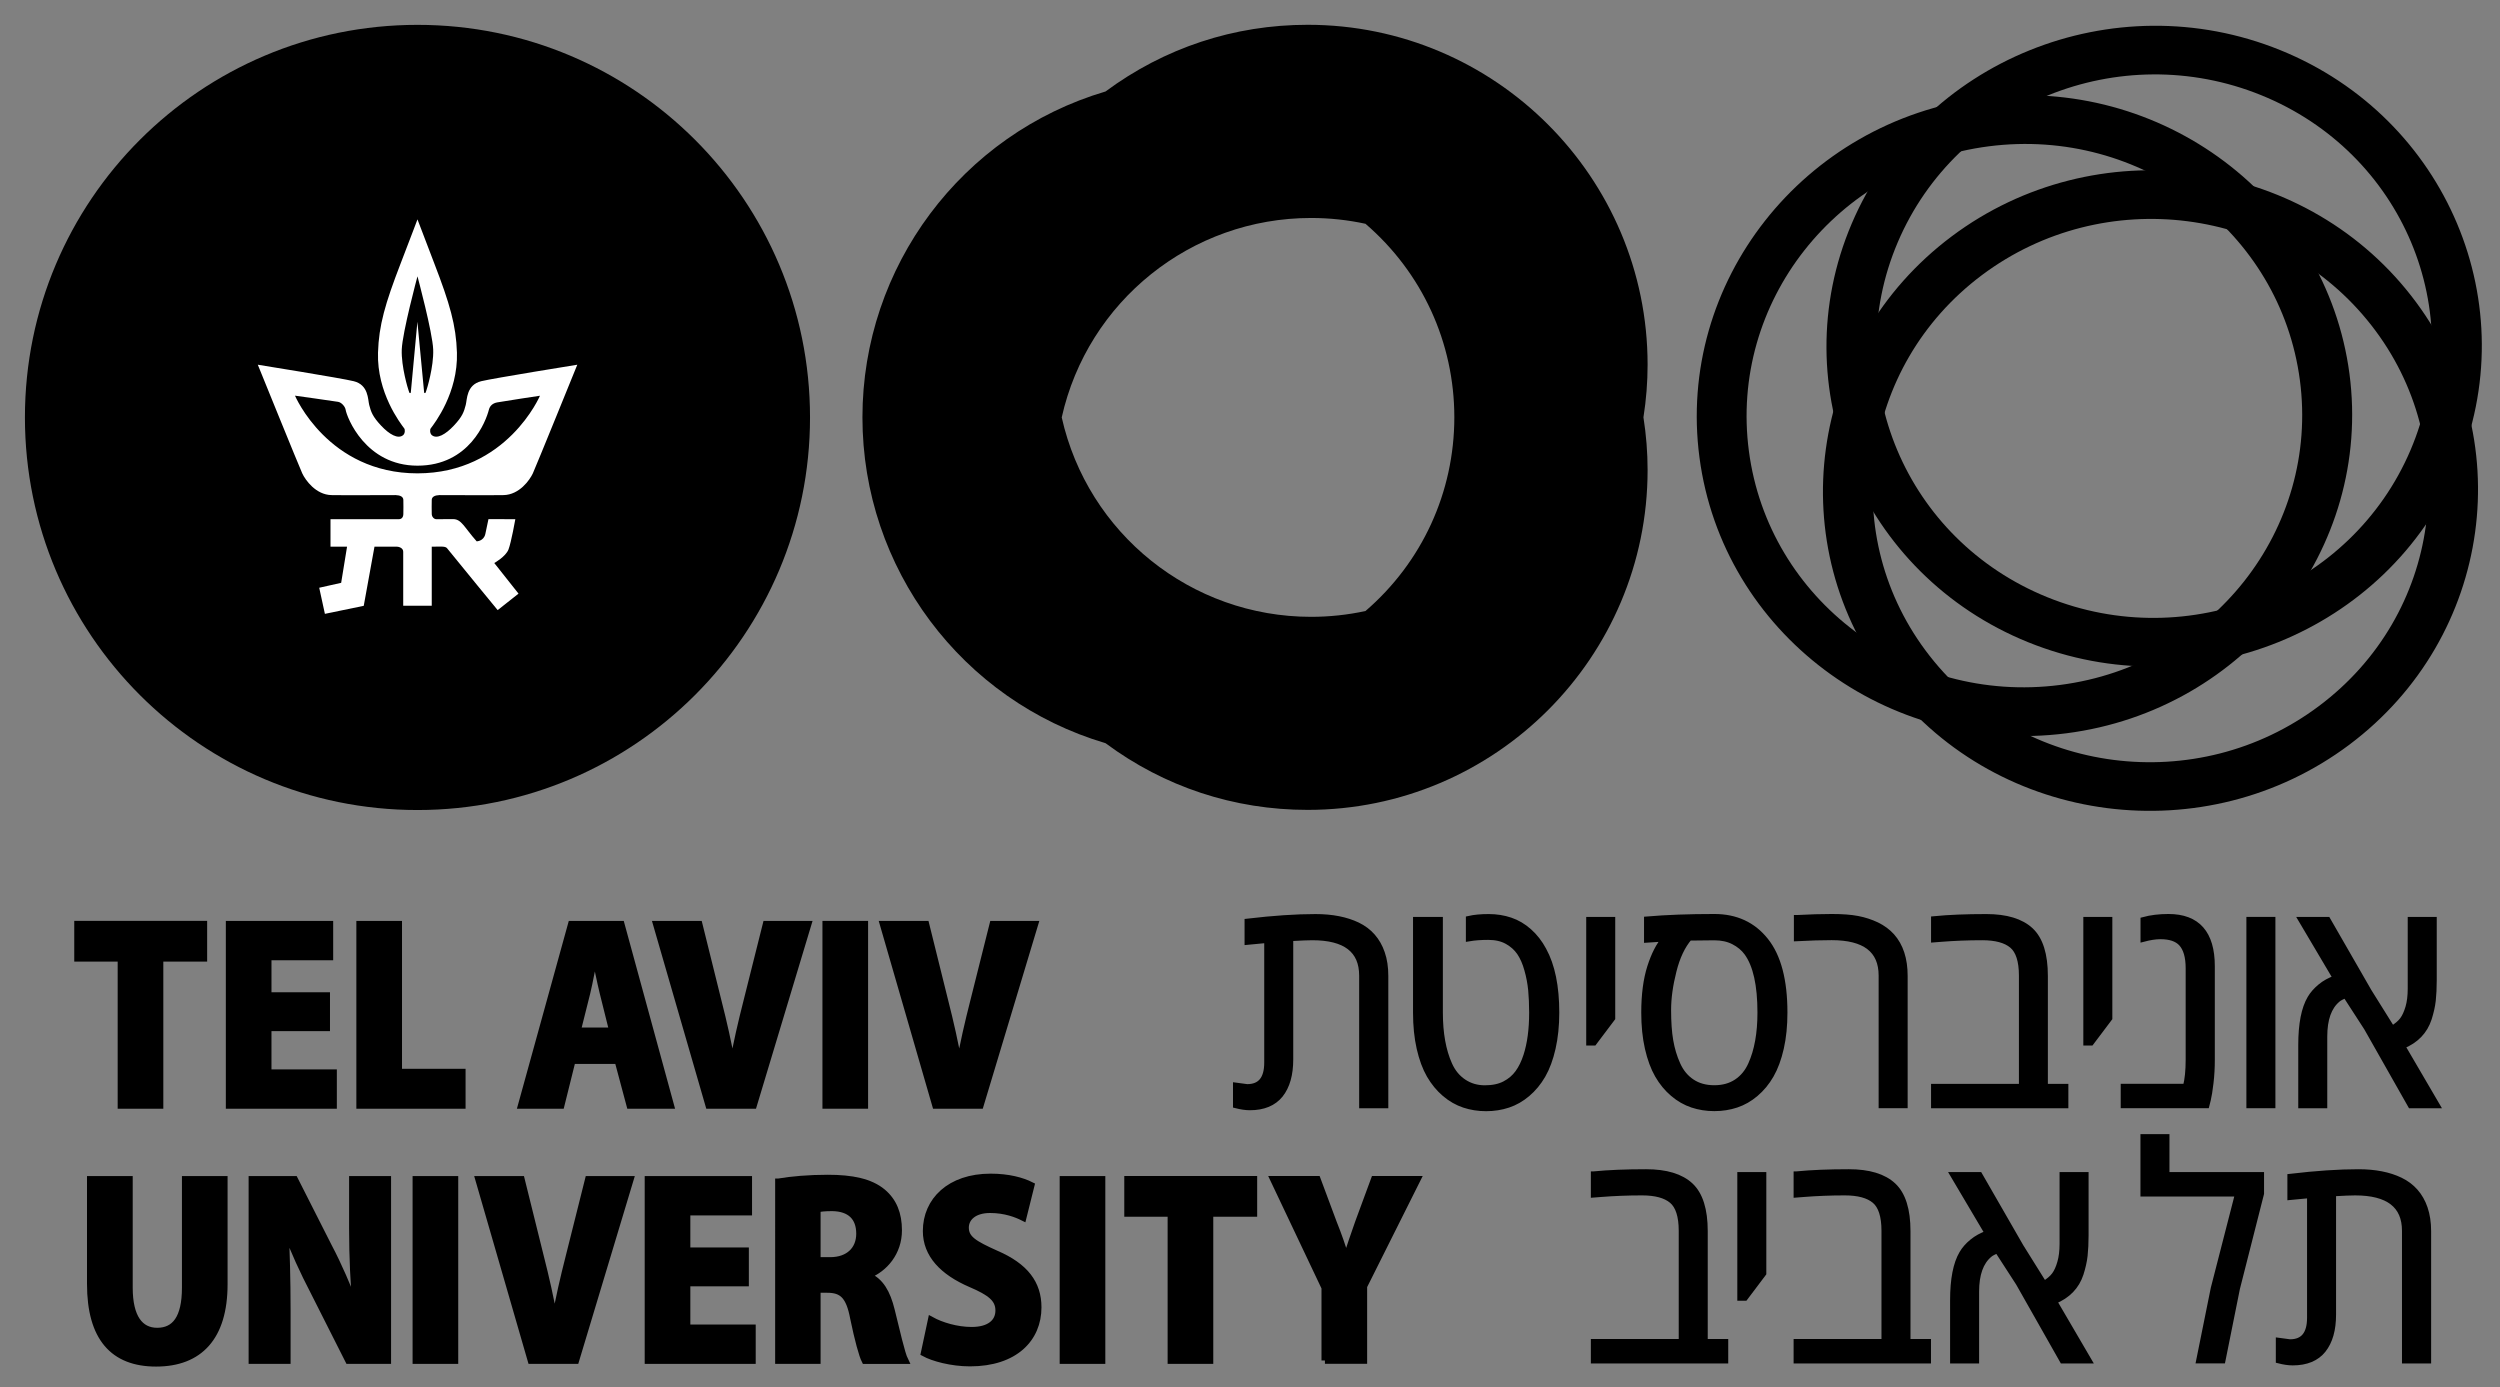 <?xml version="1.0" encoding="utf-8"?>
<!-- Generator: Adobe Illustrator 23.0.3, SVG Export Plug-In . SVG Version: 6.00 Build 0)  -->
<svg version="1.1" xmlns="http://www.w3.org/2000/svg" xmlns:xlink="http://www.w3.org/1999/xlink" x="0px" y="0px"
	 viewBox="0 0 361.04 200.35" style="enable-background:new 0 0 361.04 200.35;" xml:space="preserve">
<rect x="0" y="0" width="361.04" height="200.35" fill="#808080" stroke="none"/>
<style type="text/css">
	.st0{display:none;}
	.st1{display:inline;}
	.st2{display:inline;clip-path:url(#SVGID_2_);}
	.st3{display:inline;clip-path:url(#SVGID_4_);fill:#FFFFFF;}
	.st4{display:none;fill:none;stroke:#000000;stroke-miterlimit:10;}
	.st5{fill:#FFFFFF;}
	.st6{stroke:#000000;stroke-width:0.992;stroke-miterlimit:10;}
	.st7{stroke:#000000;stroke-width:0.85;stroke-miterlimit:10;}
</style>
<g id="right_1_">
	<g>
		<g>
			<path d="M348.12,65c-8.53,20.02-32.02,29.53-52.47,21.24C275.2,77.94,265.54,55,274.07,34.98c8.53-20.02,32.02-29.53,52.47-21.24
				C346.99,22.03,356.65,44.98,348.12,65 M354.77,67.69C364.81,44.12,353.4,17,329.31,7.24c-24.08-9.76-51.85,1.48-61.89,25.05
				c-10.05,23.57,1.37,50.69,25.46,60.45C316.96,102.5,344.72,91.26,354.77,67.69L354.77,67.69z"/>
		</g>
		<g>
			<path d="M278.68,94.73c-13.45-17.19-10.06-41.81,7.54-55c17.62-13.19,42.79-9.96,56.23,7.23c13.45,17.19,10.07,41.81-7.55,55
				C317.3,115.16,292.12,111.92,278.68,94.73 M272.95,99.02c15.83,20.24,45.59,24.07,66.33,8.53c20.74-15.54,24.73-44.64,8.9-64.88
				c-15.83-20.24-45.59-24.07-66.33-8.53C261.11,49.68,257.12,78.78,272.95,99.02L272.95,99.02z"/>
		</g>
		<g>
			<path d="M287.22,21.13c21.98-2.83,42.09,12.29,44.92,33.77c2.84,21.48-12.67,41.19-34.65,44.02
				c-21.97,2.83-42.09-12.29-44.92-33.77C249.73,43.67,265.24,23.96,287.22,21.13 M286.3,14.15c-25.88,3.33-44.21,26.62-40.87,51.92
				c3.34,25.3,27.11,43.16,52.99,39.83c25.88-3.33,44.21-26.63,40.88-51.92C335.95,28.68,312.17,10.81,286.3,14.15L286.3,14.15z"/>
		</g>
	</g>
</g>
<g id="mid">
	<g class="st0">
		<defs>
			<path id="SVGID_1_" d="M167.94,21.25c-32.85,0-59.48,26.63-59.48,59.48s26.63,59.48,59.48,59.48c32.85,0,59.48-26.63,59.48-59.48
				S200.8,21.25,167.94,21.25z"/>
		</defs>
		<clipPath id="SVGID_2_" class="st1">
			<use xlink:href="#SVGID_1_"  style="overflow:visible;"/>
		</clipPath>
		<path class="st2" d="M257.31,137.9c0,23.36-18.94,42.3-42.3,42.3c-16.4,0-30.61-9.34-37.63-22.99
			c-6.54,14.9-21.42,25.3-38.73,25.3c-23.36,0-42.29-18.94-42.29-42.3c0-23.36,18.93-42.3,42.29-42.3c16.4,0,30.61,9.34,37.63,22.99
			c1.93-4.4,4.59-8.4,7.82-11.86c-0.74-2.29-1.15-4.73-1.15-7.26c0-13.02,10.56-23.56,23.57-23.56c11.82,0,21.6,8.71,23.29,20.06
			C245.87,104.27,257.31,119.75,257.31,137.9z M129.02,76.65c5.73,5.37,13.43,8.67,21.9,8.67c15.61,0,28.6-11.17,31.45-25.94
			c6.45-7.12,10.38-16.56,10.38-26.92c0-22.15-17.96-40.11-40.11-40.11c-10.69,0-20.39,4.19-27.58,11
			C110.9,4.51,99.42,15.1,96.89,28.83C82.4,31.58,71.44,44.3,71.44,59.59c0,17.3,14.02,31.32,31.32,31.32
			C113.76,90.91,123.43,85.23,129.02,76.65z M233.76,68.38c13.01,0,23.55-10.55,23.55-23.56c0-13.01-10.55-23.57-23.55-23.57
			c-13.01,0-23.57,10.55-23.57,23.57C210.19,57.83,220.74,68.38,233.76,68.38z"/>
	</g>
	<g class="st0">
		<defs>
			<path id="SVGID_3_" d="M129.02,76.65c5.73,5.37,13.43,8.67,21.9,8.67c15.61,0,28.6-11.17,31.45-25.94
				c6.45-7.12,10.38-16.56,10.38-26.92c0-22.15-17.96-40.11-40.11-40.11c-10.69,0-20.39,4.19-27.58,11
				C110.9,4.51,99.42,15.1,96.89,28.83C82.4,31.58,71.44,44.3,71.44,59.59c0,17.3,14.02,31.32,31.32,31.32
				C113.76,90.91,123.43,85.23,129.02,76.65z"/>
		</defs>
		<clipPath id="SVGID_4_" class="st1">
			<use xlink:href="#SVGID_3_"  style="overflow:visible;"/>
		</clipPath>
		<path class="st3" d="M189.19,101.18l-5.76-0.67c0.33,4.64-2.98,5.76-2.98,5.76l-3.93-5.82h-5.14v-3.91h17.03L201.46,68
			l-24.44,4.64c0,0-0.99,9.52-7.08,10.52l-0.33-3.43c0,0,6.75-9.07,6.75-18.47c0-7.84-6.39-21.52-8.41-25.44
			c-2.02,3.92-8.41,17.6-8.41,25.44c0,9.4,6.75,18.47,6.75,18.47l-0.33,3.43c-6.09-1-7.08-10.52-7.08-10.52L134.43,68l13.05,28.54
			h17.15v3.98H149.8v5.85h2.44v6.81h-4.76v6.15c0,0,7.75-1,9.74-2.65c1.99-1.66,1.99-10.3,1.99-10.3h5.42v12.29h6.75v-12.31h2.28
			l9.77,13.64l5.31-3.98l-4.31-5.09l3.32-2.98L189.19,101.18z"/>
	</g>
	<path class="st4" d="M167.94,21.25c-32.85,0-59.48,26.63-59.48,59.48s26.63,59.48,59.48,59.48c32.85,0,59.48-26.63,59.48-59.48
		S200.8,21.25,167.94,21.25z"/>
	<path d="M237.94,52.67c0-27.07-22.02-49.09-49.09-49.09c-10.63,0-20.69,3.33-29.19,9.63c-20.75,6.14-35.11,25.28-35.11,47.06
		c0,21.78,14.36,40.92,35.11,47.06c8.5,6.31,18.55,9.63,29.19,9.63c27.07,0,49.09-22.02,49.09-49.08c0-2.52-0.2-5.07-0.6-7.61
		C237.74,57.74,237.94,55.19,237.94,52.67z M197.2,88.24c-2.58,0.56-5.22,0.84-7.86,0.84c-17.33,0-32.25-12.03-36.01-28.8
		c3.75-16.77,18.67-28.8,36.01-28.8c2.65,0,5.28,0.28,7.86,0.84c8.17,7.04,12.83,17.14,12.83,27.96
		C210.02,71.1,205.37,81.2,197.2,88.24z"/>
</g>
<g id="left_1_">
	<g>
		<path d="M116.98,60.28c0,31.31-25.38,56.7-56.69,56.7c-31.31,0-56.69-25.38-56.69-56.7c0-31.31,25.38-56.69,56.69-56.69
			C91.6,3.58,116.98,28.97,116.98,60.28"/>
	</g>
</g>
<g id="TAU_SYMBOL">
	<path class="st5" d="M69.5,55.05c-2.16,0.53-2.03,2.65-2.24,3.43c-0.26,1-0.48,1.68-1.72,2.99c-1.18,1.26-2.45,1.99-3.18,1.37
		c-0.29-0.25-0.29-0.81-0.16-0.97c0.57-0.75,3.96-5.14,3.79-10.94c-0.12-3.96-1.04-7.1-3.26-12.86c-1.83-4.76-2.44-6.39-2.44-6.39
		s-0.61,1.64-2.44,6.39c-2.22,5.76-3.14,8.9-3.26,12.86c-0.17,5.8,3.22,10.18,3.79,10.94c0.13,0.17,0.13,0.73-0.16,0.97
		c-0.73,0.62-2-0.11-3.18-1.37c-1.24-1.32-1.46-1.99-1.72-2.99c-0.2-0.78-0.08-2.9-2.24-3.43c-1.72-0.43-13.85-2.38-13.85-2.38
		s5.98,14.74,6.42,15.69c0.44,0.95,1.95,3.1,4.23,3.14c2.66,0.05,8.37-0.02,9.26,0c0.66,0.02,1.08,0.23,1.11,0.67
		c0.03,0.51,0,1.61,0,2.05c0,0.44-0.22,0.76-0.65,0.76c-0.91,0-9.87,0-9.87,0v3.97h2.39l-0.85,5.22l-3.17,0.71l0.82,3.77l5.61-1.16
		l1.55-8.54c0,0,2.03,0,3.27,0c0.17,0,0.88,0.14,0.88,0.73s0,7.8,0,7.8h2.06h2.06v-8.53c1.24,0,1.94-0.1,2.2,0.21
		c2.12,2.63,7.32,8.95,7.32,8.95l3.01-2.38l-3.5-4.42c0,0,1.64-0.91,2.05-1.95c0.4-1.03,0.99-4.38,0.99-4.38s-1.75,0-3.88-0.01
		c0,0-0.36,1.74-0.45,2.14c-0.23,1.05-1.25,1.07-1.25,1.07c-1.81-2.04-2.19-3.21-3.4-3.21c-2.41,0-1.89,0-2.44,0.01
		c-0.3,0-0.65-0.32-0.65-0.76c0-0.44-0.03-1.53,0-2.05c0.03-0.43,0.45-0.65,1.11-0.67c0.89-0.02,6.6,0.05,9.26,0
		c2.28-0.04,3.79-2.19,4.23-3.14c0.44-0.95,6.42-15.69,6.42-15.69S71.22,54.63,69.5,55.05z M58.02,50.48
		c0.09-2.48,2.26-10.54,2.26-10.54h0.02c0,0,2.17,8.07,2.26,10.54c0.09,2.48-0.92,5.75-0.99,5.92c-0.09,0.25-0.1,0.37-0.21,0.37
		c-0.12,0-0.11-0.11-0.12-0.22c-0.01-0.08-0.96-10.08-0.96-10.08l0,0c0,0-0.94,10-0.94,10.08c-0.01,0.11,0,0.22-0.12,0.22
		c-0.11,0-0.12-0.12-0.21-0.37C58.94,56.23,57.93,52.96,58.02,50.48z M60.29,68.36c-12.92,0-17.69-11.22-17.69-11.22
		s5.25,0.73,6.22,0.89c0.51,0.08,1.02,0.7,1.09,1.12c0.17,1.1,2.87,8.1,10.38,8.1c7.51,0,9.9-6.46,10.31-8.07
		c0.14-0.56,0.54-0.95,1.22-1.07c1.21-0.22,6.16-0.96,6.16-0.96S73.21,68.35,60.29,68.36z"/>
</g>
<g id="tipo">
	<g>
		<path class="st6" d="M17.48,138.37h-6.26v-4.89h18.2v4.89h-6.33v21.25h-5.6V138.37z"/>
		<path class="st6" d="M47.16,148.42h-8.45v6.51h9.44v4.69H33.11v-26.13h14.51v4.69h-8.91v5.62h8.45V148.42z"/>
		<path class="st6" d="M51.96,133.49h5.6v21.36h9.18v4.77H51.96V133.49z"/>
		<path class="st6" d="M82.63,153.15l-1.61,6.47H75.3l7.22-26.13h7.18l7.14,26.13h-5.87l-1.73-6.47H82.63z M88.47,148.88l-1.38-5.54
			c-0.38-1.55-0.81-3.72-1.15-5.31h-0.08c-0.35,1.59-0.73,3.8-1.11,5.35l-1.38,5.51H88.47z"/>
		<path class="st6" d="M102.37,159.62l-7.56-26.13h6.14l2.76,11.13c0.77,3.02,1.46,6.05,2.03,9.27h0.08
			c0.54-3.14,1.27-6.24,2.03-9.23l2.8-11.17h6.03l-7.87,26.13H102.37z"/>
		<path class="st6" d="M124.87,133.49v26.13h-5.6v-26.13H124.87z"/>
		<path class="st6" d="M135.12,159.62l-7.56-26.13h6.14l2.76,11.13c0.77,3.02,1.46,6.05,2.03,9.27h0.08
			c0.54-3.14,1.27-6.24,2.03-9.23l2.8-11.17h6.03l-7.87,26.13H135.12z"/>
		<path class="st6" d="M18.67,170.34v15.63c0,4.3,1.54,6.28,4.03,6.28c2.57,0,4.07-1.86,4.07-6.28v-15.63h5.6v15.12
			c0,7.64-3.57,11.4-9.83,11.4c-6.18,0-9.48-3.68-9.48-11.44v-15.08H18.67z"/>
		<path class="st6" d="M36.4,196.47v-26.13h6.14l4.95,9.77c1.34,2.52,2.76,5.82,3.8,8.57h0.12c-0.31-3.26-0.5-7.06-0.5-11.28v-7.06
			h5.07v26.13h-5.64l-5.07-10.04c-1.38-2.64-2.92-5.97-3.95-8.8H41.2c0.15,3.22,0.27,7.02,0.27,11.59v7.25H36.4z"/>
		<path class="st6" d="M65.68,170.34v26.13h-5.6v-26.13H65.68z"/>
		<path class="st6" d="M76.7,196.47l-7.56-26.13h6.14l2.76,11.13c0.77,3.02,1.46,6.05,2.03,9.27h0.08c0.54-3.14,1.27-6.24,2.03-9.23
			l2.8-11.17h6.03l-7.87,26.13H76.7z"/>
		<path class="st6" d="M107.65,185.27H99.2v6.51h9.44v4.69H93.6v-26.13h14.51v4.69H99.2v5.62h8.45V185.27z"/>
		<path class="st6" d="M112.45,170.69c1.8-0.31,4.34-0.54,7.1-0.54c3.49,0,6.14,0.54,7.91,2.02c1.57,1.32,2.3,3.14,2.3,5.51
			c0,3.18-2.03,5.54-4.42,6.47v0.12c1.8,0.74,2.76,2.44,3.38,4.96c0.73,2.91,1.46,6.24,1.96,7.25h-5.76c-0.38-0.74-1-2.99-1.65-6.13
			c-0.61-3.26-1.65-4.15-3.8-4.15h-1.46v10.27h-5.57V170.69z M118.01,182.05h1.88c2.69,0,4.26-1.59,4.26-3.88
			c0-2.4-1.38-3.72-3.95-3.76c-1.11,0-1.8,0.08-2.19,0.19V182.05z"/>
		<path class="st6" d="M134.49,190.66c1.42,0.78,3.65,1.47,5.84,1.47c2.57,0,3.92-1.16,3.92-2.87c0-1.71-1.23-2.64-4.03-3.84
			c-4.07-1.75-6.45-4.27-6.45-7.64c0-4.38,3.42-7.79,9.29-7.79c2.57,0,4.53,0.54,5.84,1.2l-1.15,4.61
			c-0.92-0.46-2.57-1.12-4.76-1.12c-2.42,0-3.57,1.24-3.57,2.6c0,1.63,1.23,2.37,4.42,3.8c4.22,1.82,6.07,4.3,6.07,7.72
			c0,4.5-3.34,8.03-9.83,8.03c-2.69,0-5.34-0.74-6.6-1.43L134.49,190.66z"/>
		<path class="st6" d="M159.13,170.34v26.13h-5.6v-26.13H159.13z"/>
		<path class="st6" d="M169.12,175.22h-6.26v-4.89h18.2v4.89h-6.34v21.25h-5.6V175.22z"/>
		<path class="st6" d="M191.34,196.47v-10.51l-7.41-15.63h6.3l2.34,6.28c0.73,1.82,1.27,3.37,1.8,5.16h0.08
			c0.5-1.71,1.08-3.33,1.73-5.2l2.3-6.24h6.18l-7.72,15.43v10.7H191.34z"/>
	</g>
	<g>
		<g>
			<path class="st7" d="M180.5,159.91c-0.59,0-1.26-0.1-2.01-0.29v-2.84c0.98,0.14,1.52,0.21,1.63,0.21c1.92,0,2.88-1.18,2.88-3.53
				v-17.71l-2.84,0.27v-2.93c3.75-0.44,7.02-0.66,9.83-0.66c2.39,0,4.4,0.4,6.04,1.18c1.72,0.83,2.9,2.17,3.54,4.03
				c0.34,0.97,0.5,2.07,0.5,3.3v18.69h-3.36v-18.73c0-3.7-2.4-5.54-7.19-5.54c-0.59,0-1.65,0.04-3.18,0.13v17.5
				c0,2.19-0.48,3.89-1.45,5.11C183.92,159.3,182.46,159.91,180.5,159.91z"/>
			<path class="st7" d="M219.47,137.55c-0.46-0.67-1.06-1.2-1.82-1.62c-0.76-0.42-1.67-0.62-2.73-0.62c-1.06,0-1.99,0.07-2.8,0.21
				v-2.82c0.79-0.18,1.75-0.27,2.87-0.27c1.12,0,2.17,0.17,3.14,0.5c0.97,0.33,1.87,0.86,2.69,1.59c0.82,0.73,1.52,1.62,2.09,2.69
				c1.23,2.24,1.85,5.25,1.85,9.03c0,1.88-0.18,3.6-0.53,5.14c-0.35,1.54-0.83,2.84-1.44,3.9c-0.61,1.06-1.35,1.95-2.21,2.68
				c-0.86,0.73-1.79,1.26-2.78,1.59c-0.99,0.33-2.05,0.5-3.18,0.5c-1.13,0-2.19-0.17-3.18-0.5c-0.99-0.33-1.92-0.86-2.78-1.59
				c-0.86-0.73-1.59-1.62-2.21-2.68c-0.61-1.06-1.09-2.36-1.44-3.9c-0.35-1.54-0.52-3.26-0.52-5.14v-13.39h3.46v13.39
				c0,3,0.45,5.5,1.35,7.5c0.48,1.08,1.17,1.92,2.07,2.52c0.9,0.6,1.92,0.9,3.06,0.9c1.14,0,2.11-0.2,2.89-0.61
				c0.79-0.41,1.42-0.95,1.91-1.63c0.49-0.68,0.89-1.5,1.2-2.47c0.55-1.7,0.83-3.77,0.83-6.21c0-1.2-0.05-2.29-0.14-3.27
				c-0.1-0.98-0.28-1.96-0.56-2.94C220.29,139.04,219.92,138.22,219.47,137.55z"/>
			<path class="st7" d="M229.5,150.57v-17.73h3.34v14.2l-2.66,3.53H229.5z"/>
			<path class="st7" d="M247.58,132.42c3.11,0,5.58,1.14,7.4,3.43c1.82,2.28,2.73,5.74,2.73,10.38c0,1.88-0.17,3.6-0.52,5.14
				c-0.35,1.54-0.83,2.84-1.44,3.9c-0.61,1.06-1.35,1.95-2.21,2.68c-0.86,0.73-1.79,1.26-2.78,1.59c-0.99,0.33-2.05,0.5-3.18,0.5
				c-1.13,0-2.19-0.17-3.18-0.5c-0.99-0.33-1.92-0.86-2.78-1.59c-0.86-0.73-1.6-1.62-2.21-2.68c-0.61-1.06-1.09-2.36-1.44-3.9
				c-0.35-1.54-0.52-3.26-0.52-5.14c0-2.59,0.29-4.78,0.86-6.57c0.57-1.79,1.28-3.17,2.12-4.12l-2.58,0.17v-2.93
				C240.68,132.54,243.92,132.42,247.58,132.42z M241.69,140.21c-0.52,2.04-0.78,3.92-0.78,5.65c0,1.73,0.1,3.21,0.31,4.43
				c0.21,1.22,0.55,2.37,1.04,3.45c0.48,1.07,1.17,1.91,2.07,2.51c0.9,0.6,1.98,0.9,3.24,0.9c1.26,0,2.34-0.3,3.24-0.9
				c0.9-0.6,1.59-1.44,2.07-2.52c0.9-1.99,1.35-4.49,1.35-7.5c0-3.99-0.64-6.86-1.93-8.64c-0.48-0.66-1.13-1.2-1.93-1.61
				c-0.8-0.41-1.74-0.61-2.8-0.61l-3.61,0.04C242.96,136.58,242.2,138.17,241.69,140.21z"/>
			<path class="st7" d="M259.5,132.57c1.88-0.1,3.56-0.15,5.05-0.15c1.49,0,2.73,0.09,3.71,0.28c0.99,0.19,1.91,0.49,2.77,0.9
				c0.86,0.42,1.58,0.95,2.17,1.6c1.25,1.4,1.87,3.31,1.87,5.73v18.69h-3.34v-18.73c0-3.7-2.4-5.54-7.21-5.54
				c-1.45,0-3.13,0.05-5.03,0.15V132.57z"/>
			<path class="st7" d="M279.3,132.74c2.15-0.21,4.67-0.31,7.55-0.31c2.88,0,5.02,0.65,6.4,1.94c1.38,1.29,2.07,3.49,2.07,6.57
				v16.01h2.96v2.68H279.3v-2.68h12.69v-16.05c0-2.13-0.47-3.59-1.4-4.37c-0.93-0.78-2.37-1.17-4.32-1.17
				c-2.08,0-4.06,0.08-5.94,0.23l-1.03,0.08V132.74z"/>
			<path class="st7" d="M301.29,150.57v-17.73h3.34v14.2l-2.66,3.53H301.29z"/>
			<path class="st7" d="M312,135.21c-0.72,0-1.54,0.13-2.45,0.37v-2.72c1.07-0.29,2.28-0.44,3.6-0.44c4.19,0,6.28,2.38,6.28,7.12
				v13.54c0,1.12-0.06,2.23-0.19,3.32c-0.13,1.09-0.26,1.9-0.39,2.43l-0.2,0.79h-11.96v-2.68h8.98c0.27-1.04,0.4-2.33,0.4-3.86
				v-13.25c0-1.66-0.35-2.86-1.05-3.61C314.38,135.54,313.37,135.21,312,135.21z"/>
			<path class="st7" d="M328.18,159.62h-3.34v-26.78h3.34V159.62z"/>
			<path class="st7" d="M351.48,132.84v8.7c0,1.13-0.05,2.11-0.14,2.94c-0.09,0.82-0.29,1.69-0.58,2.61
				c-0.6,1.85-1.88,3.18-3.85,3.97l5.01,8.57h-3.77l-6.34-11.19l-3.06-4.73c-0.54,0.21-0.93,0.41-1.17,0.62
				c-1.28,1.07-1.91,2.85-1.91,5.36v9.94h-3.34v-8.7c0-3.03,0.44-5.28,1.31-6.75c0.35-0.6,0.84-1.15,1.46-1.67
				c0.62-0.52,1.37-0.93,2.24-1.24l-4.99-8.43h3.79l5.96,10.36l3.36,5.38c0.68-0.42,1.19-0.84,1.52-1.29
				c0.33-0.44,0.6-1.04,0.83-1.81c0.22-0.76,0.33-1.66,0.33-2.7v-9.94H351.48z"/>
			<path class="st7" d="M230.18,169.59c2.15-0.21,4.67-0.31,7.55-0.31c2.88,0,5.02,0.65,6.4,1.94c1.38,1.29,2.07,3.49,2.07,6.57
				v16.01h2.96v2.68h-18.99v-2.68h12.69v-16.05c0-2.13-0.47-3.59-1.4-4.37c-0.93-0.78-2.37-1.17-4.32-1.17
				c-2.08,0-4.06,0.08-5.94,0.23l-1.03,0.08V169.59z"/>
			<path class="st7" d="M251.32,187.42v-17.73h3.34v14.2l-2.66,3.53H251.32z"/>
			<path class="st7" d="M259.46,169.59c2.15-0.21,4.67-0.31,7.55-0.31s5.02,0.65,6.4,1.94c1.38,1.29,2.07,3.49,2.07,6.57v16.01h2.96
				v2.68h-18.99v-2.68h12.69v-16.05c0-2.13-0.47-3.59-1.4-4.37c-0.93-0.78-2.37-1.17-4.32-1.17c-2.08,0-4.06,0.08-5.94,0.23
				l-1.03,0.08V169.59z"/>
			<path class="st7" d="M301.2,169.69v8.7c0,1.13-0.05,2.11-0.14,2.94c-0.09,0.82-0.29,1.69-0.58,2.61
				c-0.6,1.85-1.89,3.18-3.85,3.97l5.01,8.57h-3.77l-6.34-11.19l-3.06-4.73c-0.54,0.21-0.93,0.41-1.17,0.62
				c-1.28,1.07-1.91,2.85-1.91,5.36v9.94h-3.34v-8.7c0-3.03,0.44-5.28,1.31-6.75c0.35-0.6,0.83-1.15,1.46-1.67
				c0.63-0.52,1.37-0.93,2.25-1.24l-4.99-8.43h3.79l5.96,10.36l3.36,5.38c0.69-0.42,1.19-0.84,1.52-1.29
				c0.33-0.44,0.6-1.04,0.82-1.81c0.22-0.76,0.33-1.66,0.33-2.7v-9.94H301.2z"/>
			<path class="st7" d="M312.87,169.69h13.67v2.68l-3.48,13.7l-2.09,10.4h-3.38l2.1-10.4l3.52-13.7h-13.67v-8.16h3.34V169.69z"/>
			<path class="st7" d="M331.1,196.76c-0.59,0-1.26-0.1-2.01-0.29v-2.84c0.98,0.14,1.52,0.21,1.63,0.21c1.92,0,2.88-1.18,2.88-3.53
				V172.6l-2.84,0.27v-2.93c3.75-0.44,7.02-0.66,9.83-0.66c2.39,0,4.4,0.39,6.04,1.18c1.72,0.83,2.9,2.17,3.54,4.03
				c0.33,0.97,0.5,2.07,0.5,3.3v18.69h-3.36v-18.73c0-3.7-2.4-5.54-7.19-5.54c-0.59,0-1.65,0.04-3.18,0.13v17.5
				c0,2.19-0.48,3.89-1.45,5.11C334.53,196.15,333.06,196.76,331.1,196.76z"/>
		</g>
	</g>
</g>
</svg>
